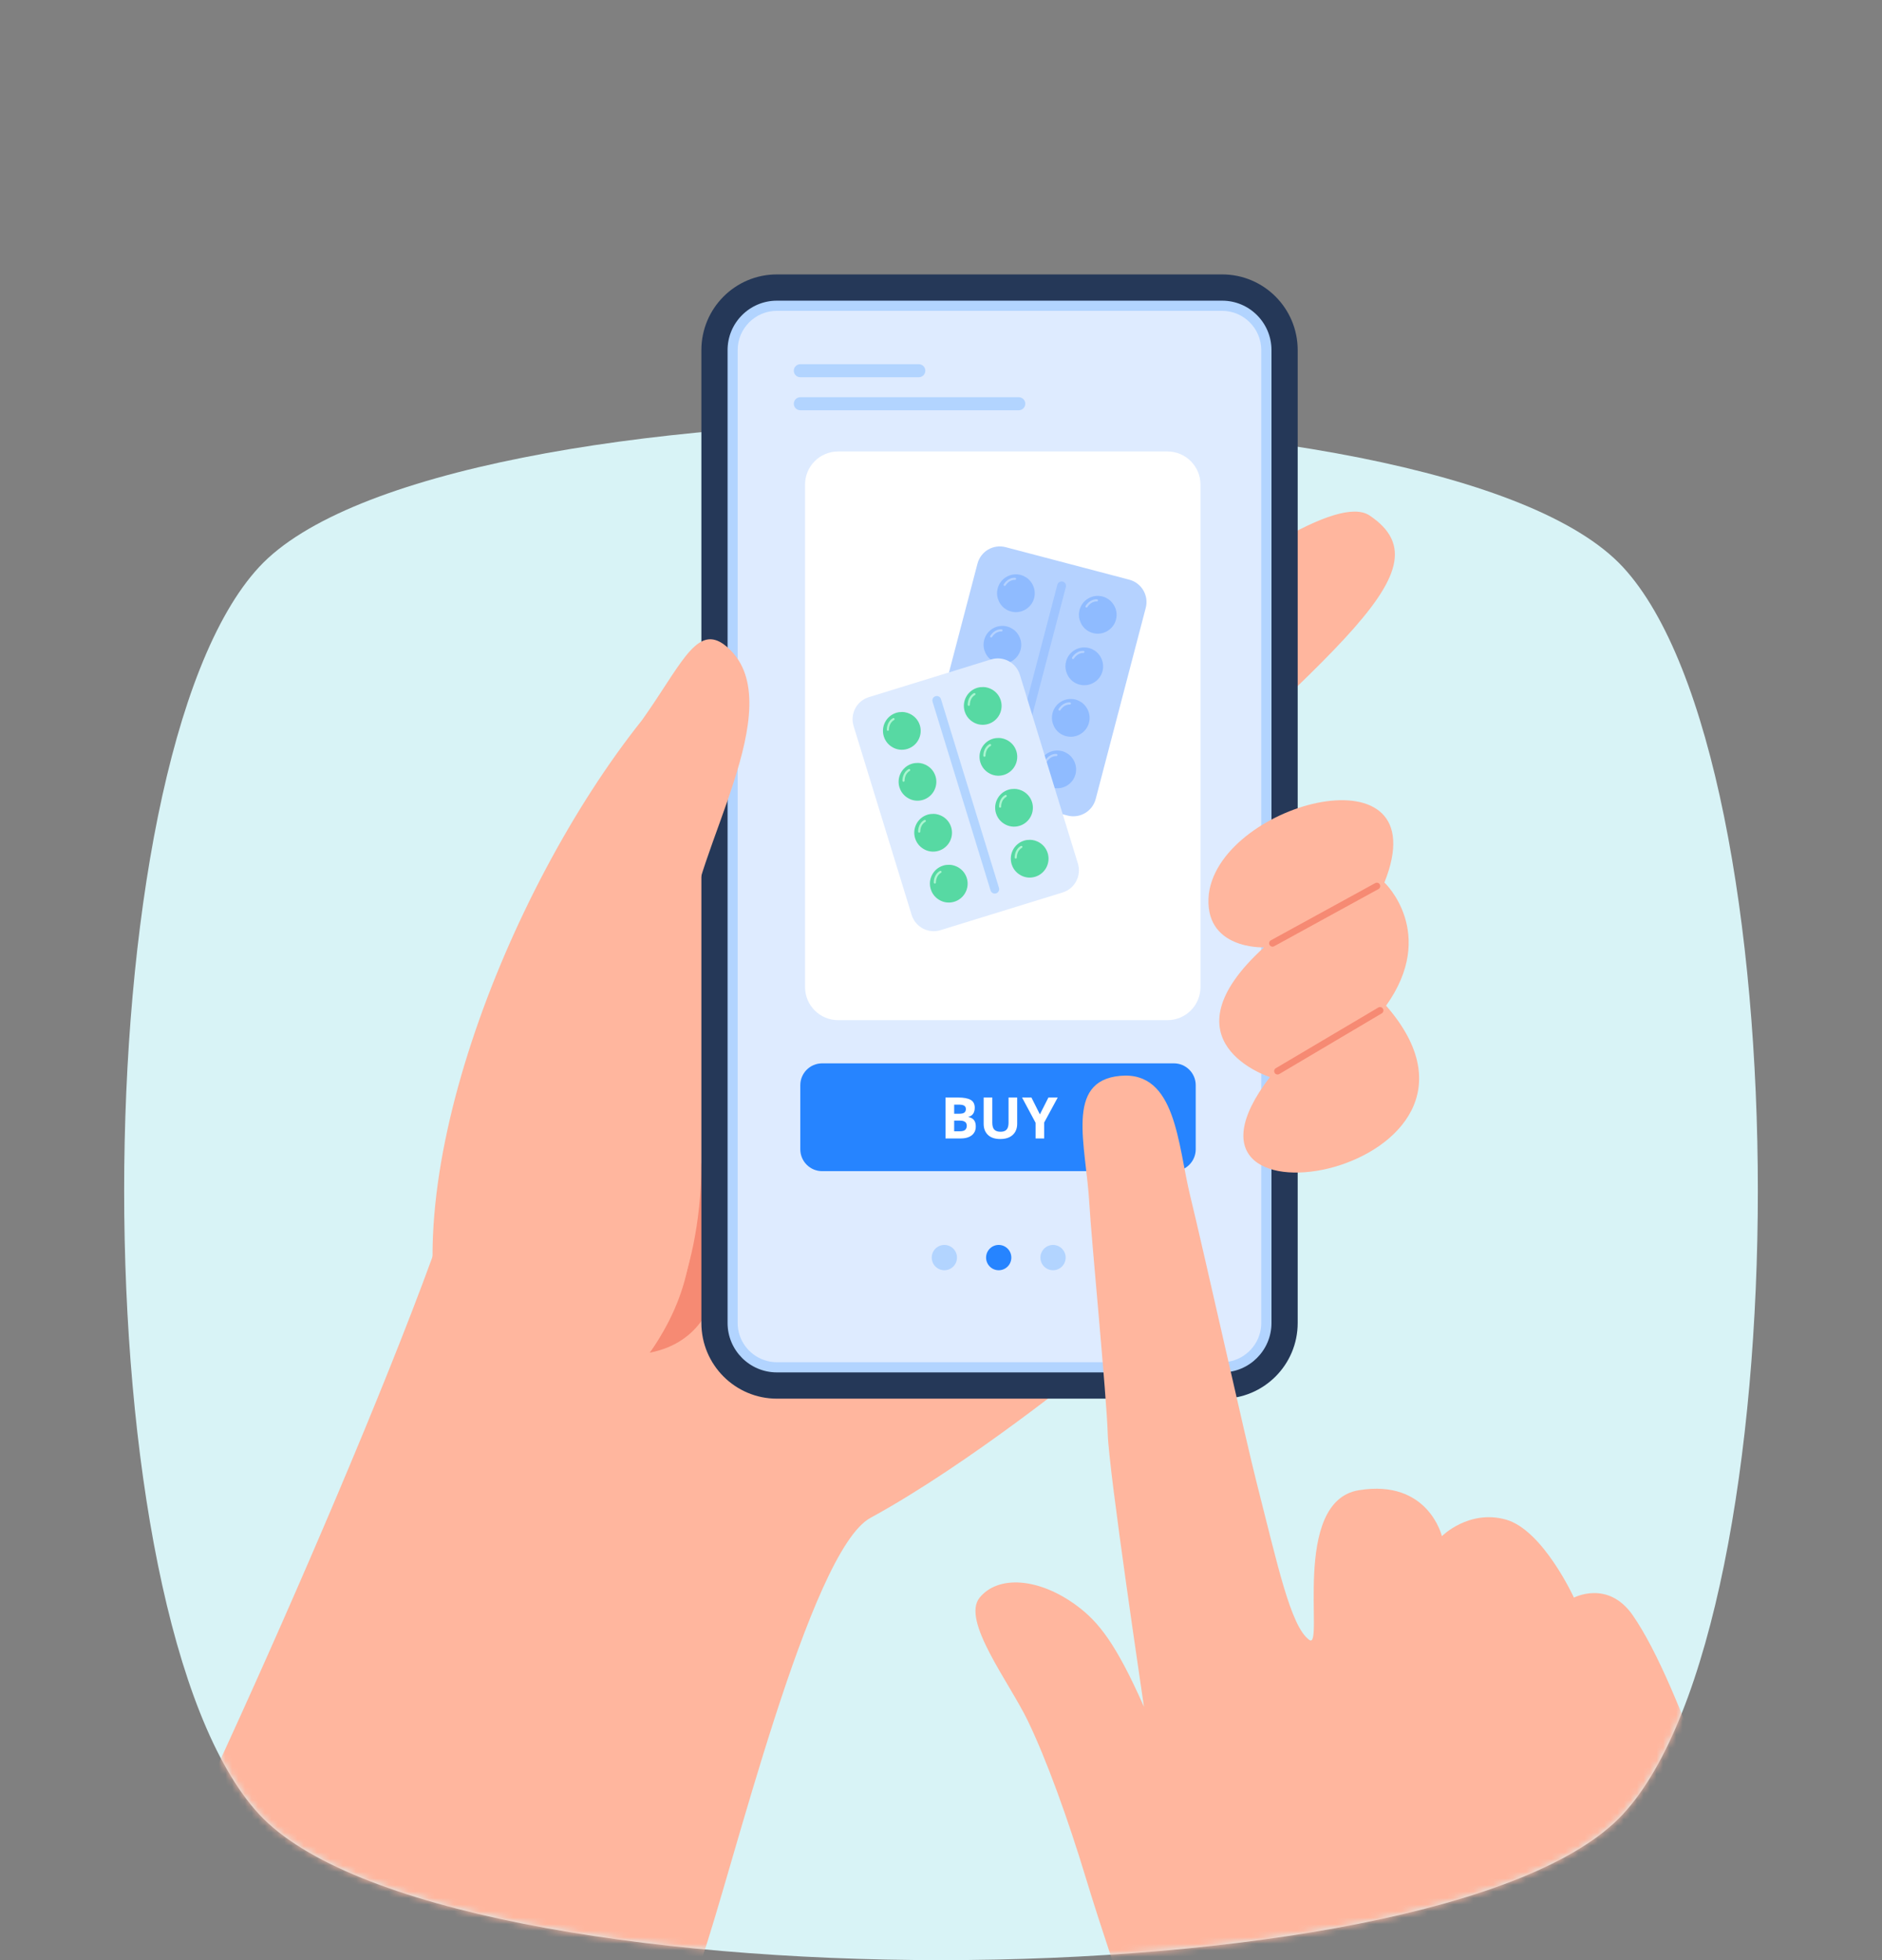 <?xml version="1.0" encoding="UTF-8"?>
<svg xmlns="http://www.w3.org/2000/svg" width="288" height="300" viewBox="0 0 288 300" fill="none">
  <rect x="0" y="0" width="288" height="300" fill="#808080" stroke="none"/>
  <path d="M39.651 86.785C12.116 116.552 12.116 247.909 39.651 277.675C67.186 307.442 220.814 307.442 248.349 277.675C275.884 247.909 275.884 116.552 248.349 86.785C220.814 57.018 67.186 57.018 39.651 86.785Z" fill="#D8F3F6"></path>
  <mask id="mask0_82_2652" style="mask-type:alpha" maskUnits="userSpaceOnUse" x="19" y="0" width="250" height="300">
    <path d="M268.75 0H19V189.738H19.08C19.883 227.422 26.74 263.717 39.651 277.675C53.414 292.554 98.683 299.996 143.961 300H144.039C189.317 299.996 234.586 292.554 248.349 277.675C263.631 261.154 270.431 213.34 268.75 168.969V0Z" fill="#D9D9D9"></path>
  </mask>
  <g mask="url(#mask0_82_2652)">
    <path d="M166.703 209.099C166.703 209.099 148.46 223.998 133.206 232.31C123.875 237.395 112.07 286.387 107.331 300H18.75C29.036 281.831 67.21 196.35 71.805 174.47C78.129 144.376 116.496 161.975 116.496 161.975L166.704 209.099H166.703Z" fill="#FFB69E"></path>
    <path d="M99.399 207.035C99.399 207.035 107.331 197.043 107.331 177.919L109.097 198.432C109.097 198.432 107.698 205.46 99.4 207.035H99.399Z" fill="#F68A73"></path>
    <path d="M209.575 78.889C199.924 72.487 147.06 120.256 128.752 137.31C115.374 148.681 108.526 124.187 95.823 131.874C84.439 141.388 101.819 157.21 104.13 168.945C102.945 174.12 126.663 174.996 130.094 178.295C161.772 189.214 166.513 199.185 170.223 196.011C175.746 190.692 179.136 180.154 175.907 175.789C171.905 169.491 172.984 174.524 170.813 166.302C167.87 155.915 161.993 137.394 162.9 139.002C201.79 100.529 222.605 87.613 209.575 78.889Z" fill="#FFB69E"></path>
    <path d="M198.584 202.483V53.584C198.584 47.186 193.41 42 187.028 42L118.888 42C112.506 42 107.332 47.186 107.332 53.584L107.332 202.483C107.332 208.88 112.506 214.067 118.888 214.067H187.028C193.41 214.067 198.584 208.88 198.584 202.483Z" fill="#253858"></path>
    <path d="M194.573 53.582V202.483C194.573 206.658 191.192 210.047 187.027 210.047H118.887C114.721 210.047 111.34 206.658 111.34 202.483L111.34 53.583C111.34 49.408 114.721 46.019 118.887 46.019L187.027 46.019C191.192 46.019 194.572 49.408 194.572 53.582H194.573Z" fill="#B2D4FF"></path>
    <path d="M193.008 53.581V202.482C193.008 203.521 192.744 204.498 192.277 205.35C191.64 206.519 190.618 207.459 189.39 207.994C189.209 208.072 189.022 208.145 188.83 208.207C188.259 208.389 187.653 208.488 187.026 208.488H118.885C118.378 208.488 117.885 208.426 117.414 208.3C117.253 208.259 117.092 208.212 116.932 208.155C114.578 207.35 112.884 205.11 112.884 202.482V53.581C112.884 50.271 115.574 47.575 118.875 47.575H187.016C190.318 47.575 193.007 50.271 193.007 53.581H193.008Z" fill="#DEEBFF"></path>
    <path d="M104.996 195.12C100.379 214.28 76.211 229.974 68.737 208.487C59.351 182.798 77.419 136.328 98.244 110.222C98.399 110.004 99.115 108.976 99.311 108.689C101.954 104.819 103.856 101.525 105.614 99.614C105.867 99.338 106.116 99.089 106.365 98.876C107.972 97.484 109.532 97.39 111.522 99.256C121.084 108.129 105.865 130.827 105.708 142.022C105.45 160.257 109.719 175.514 104.997 195.12H104.996Z" fill="#FFB69E"></path>
    <path d="M184.992 136.762C186.898 122.649 220.278 114.06 211.851 135.076C211.911 135.081 220.011 142.849 212.11 153.919C234.402 179.434 174.601 190.573 194.331 164.849C194.331 164.849 177.514 159.506 193.426 144.994C193.426 144.994 184.046 145.407 184.991 136.762H184.992Z" fill="#FFB69E"></path>
    <path d="M194.731 144.89C194.548 144.89 194.37 144.792 194.276 144.62C194.139 144.368 194.231 144.053 194.482 143.915L210.45 135.16C210.701 135.023 211.015 135.115 211.153 135.367C211.29 135.618 211.198 135.934 210.947 136.071L194.979 144.826C194.901 144.869 194.815 144.89 194.731 144.89Z" fill="#F68A73"></path>
    <path d="M195.504 164.455C195.326 164.455 195.154 164.363 195.058 164.199C194.912 163.953 194.994 163.634 195.24 163.488L210.921 154.203C211.167 154.057 211.485 154.139 211.63 154.386C211.776 154.633 211.694 154.951 211.448 155.097L195.767 164.382C195.684 164.431 195.593 164.455 195.504 164.455Z" fill="#F68A73"></path>
    <path d="M179.638 162.746H125.812C123.965 162.746 122.469 164.246 122.469 166.097V175.896C122.469 177.747 123.965 179.247 125.812 179.247H179.638C181.485 179.247 182.981 177.747 182.981 175.896V166.097C182.981 164.246 181.485 162.746 179.638 162.746Z" fill="#2684FF"></path>
    <path d="M144.688 167.977H146.634C147.466 167.977 148.096 168.093 148.524 168.328C148.951 168.563 149.165 168.973 149.165 169.562C149.165 169.799 149.127 170.013 149.051 170.205C148.976 170.396 148.867 170.553 148.724 170.676C148.581 170.798 148.407 170.878 148.202 170.916V170.959C148.41 171.002 148.598 171.076 148.766 171.18C148.935 171.284 149.069 171.435 149.17 171.634C149.272 171.832 149.323 172.096 149.323 172.424C149.323 172.804 149.23 173.13 149.044 173.401C148.859 173.672 148.595 173.88 148.251 174.025C147.908 174.169 147.499 174.241 147.027 174.241H144.688V167.977ZM146.014 170.457H146.783C147.168 170.457 147.435 170.397 147.583 170.275C147.732 170.154 147.806 169.975 147.806 169.737C147.806 169.5 147.718 169.326 147.543 169.221C147.367 169.116 147.091 169.065 146.711 169.065H146.015V170.457H146.014ZM146.014 171.511V173.144H146.877C147.277 173.144 147.554 173.067 147.711 172.912C147.868 172.758 147.946 172.55 147.946 172.29C147.946 172.136 147.912 172 147.843 171.883C147.775 171.766 147.66 171.675 147.499 171.609C147.339 171.543 147.117 171.51 146.835 171.51H146.015L146.014 171.511Z" fill="white"></path>
    <path d="M155.658 167.977V172.03C155.658 172.462 155.563 172.851 155.374 173.198C155.184 173.545 154.898 173.82 154.515 174.024C154.132 174.226 153.649 174.328 153.068 174.328C152.241 174.328 151.611 174.117 151.178 173.694C150.744 173.271 150.528 172.711 150.528 172.014V167.978H151.85V171.813C151.85 172.33 151.955 172.693 152.166 172.901C152.377 173.109 152.689 173.214 153.102 173.214C153.393 173.214 153.629 173.164 153.81 173.064C153.992 172.964 154.124 172.809 154.21 172.601C154.295 172.393 154.337 172.127 154.337 171.804V167.978H155.659L155.658 167.977Z" fill="white"></path>
    <path d="M159.133 170.556L160.437 167.977H161.864L159.791 171.803V174.241H158.475V171.846L156.401 167.976H157.837L159.132 170.555L159.133 170.556Z" fill="white"></path>
    <path d="M178.654 69.1H128.25C125.458 69.1 123.195 71.368 123.195 74.166V151.07C123.195 153.868 125.458 156.136 128.25 156.136H178.654C181.445 156.136 183.708 153.868 183.708 151.07V74.166C183.708 71.368 181.445 69.1 178.654 69.1Z" fill="white"></path>
    <path d="M162.511 193.845C163.265 193.089 163.265 191.864 162.511 191.108C161.757 190.352 160.534 190.352 159.78 191.108C159.025 191.864 159.025 193.089 159.78 193.845C160.534 194.602 161.757 194.602 162.511 193.845Z" fill="#B2D4FF"></path>
    <path d="M154.197 193.845C154.951 193.088 154.951 191.863 154.197 191.107C153.442 190.351 152.219 190.351 151.465 191.107C150.711 191.863 150.711 193.088 151.465 193.845C152.219 194.601 153.442 194.601 154.197 193.845Z" fill="#2684FF"></path>
    <path d="M145.255 194.265C146.24 193.856 146.708 192.723 146.3 191.736C145.892 190.748 144.762 190.279 143.776 190.688C142.791 191.097 142.323 192.229 142.731 193.217C143.139 194.205 144.269 194.674 145.255 194.265Z" fill="#B2D4FF"></path>
    <path d="M140.605 57.737H122.47C121.92 57.737 121.475 57.291 121.475 56.74C121.475 56.189 121.92 55.742 122.47 55.742H140.605C141.155 55.742 141.601 56.189 141.601 56.74C141.601 57.291 141.155 57.737 140.605 57.737Z" fill="#B2D4FF"></path>
    <path d="M155.903 62.791H122.47C121.92 62.791 121.475 62.345 121.475 61.794C121.475 61.242 121.92 60.796 122.47 60.796H155.903C156.452 60.796 156.898 61.242 156.898 61.794C156.898 62.345 156.452 62.791 155.903 62.791Z" fill="#B2D4FF"></path>
    <path d="M175.329 93.047L167.673 122.285C167.177 124.181 165.248 125.316 163.356 124.818L144.443 119.841C142.556 119.345 141.427 117.406 141.924 115.51L149.581 86.272C150.077 84.375 152.01 83.249 153.896 83.745L172.81 88.722C174.702 89.219 175.828 91.151 175.33 93.048L175.329 93.047Z" fill="#B5D2FF"></path>
    <path d="M158.254 91.531C157.85 93.073 156.268 93.999 154.73 93.595C153.886 93.373 153.227 92.801 152.881 92.072C152.873 92.056 152.869 92.041 152.86 92.026C152.796 91.89 152.741 91.749 152.694 91.597C152.548 91.114 152.534 90.584 152.671 90.062C153.076 88.513 154.652 87.592 156.196 87.998C156.512 88.081 156.797 88.224 157.06 88.392C157.156 88.453 157.252 88.522 157.338 88.598L157.342 88.606C157.532 88.769 157.698 88.961 157.838 89.168C158.291 89.835 158.475 90.685 158.253 91.531H158.254Z" fill="#8FBBFF"></path>
    <path d="M153.741 89.685C153.713 89.685 153.685 89.679 153.66 89.664C153.582 89.618 153.554 89.519 153.599 89.44C153.623 89.397 154.215 88.377 155.335 88.429C155.425 88.432 155.495 88.51 155.491 88.6C155.487 88.691 155.411 88.761 155.32 88.757C154.403 88.714 153.888 89.594 153.883 89.603C153.853 89.655 153.798 89.685 153.741 89.685Z" fill="#B5D2FF"></path>
    <path d="M170.782 94.828C170.378 96.37 168.796 97.296 167.258 96.892C166.414 96.669 165.755 96.098 165.409 95.368C165.401 95.353 165.397 95.338 165.389 95.323C165.325 95.187 165.269 95.045 165.222 94.894C165.077 94.41 165.063 93.881 165.2 93.359C165.605 91.81 167.18 90.889 168.724 91.295C169.041 91.378 169.326 91.521 169.589 91.689C169.685 91.75 169.78 91.819 169.866 91.895L169.871 91.903C170.06 92.066 170.226 92.259 170.366 92.465C170.82 93.132 171.003 93.982 170.781 94.828H170.782Z" fill="#8FBBFF"></path>
    <path d="M166.27 92.983C166.243 92.983 166.214 92.977 166.189 92.962C166.111 92.916 166.083 92.817 166.128 92.738C166.152 92.695 166.744 91.675 167.864 91.727C167.954 91.73 168.025 91.808 168.02 91.898C168.016 91.988 167.94 92.06 167.849 92.054C166.935 92.013 166.417 92.892 166.413 92.9C166.383 92.953 166.327 92.983 166.27 92.983Z" fill="#B5D2FF"></path>
    <path d="M156.187 99.42C155.783 100.962 154.202 101.888 152.663 101.484C151.819 101.261 151.16 100.689 150.815 99.96C150.806 99.944 150.802 99.93 150.794 99.915C150.73 99.778 150.675 99.637 150.628 99.486C150.482 99.002 150.468 98.473 150.605 97.951C151.01 96.402 152.585 95.481 154.129 95.887C154.446 95.97 154.731 96.113 154.994 96.281C155.09 96.342 155.186 96.411 155.271 96.487L155.276 96.495C155.466 96.657 155.631 96.851 155.771 97.057C156.225 97.724 156.408 98.574 156.187 99.42H156.187Z" fill="#8FBBFF"></path>
    <path d="M151.675 97.574C151.648 97.574 151.62 97.567 151.594 97.552C151.516 97.507 151.488 97.407 151.533 97.329C151.558 97.286 152.147 96.266 153.269 96.317C153.359 96.321 153.43 96.398 153.425 96.489C153.42 96.579 153.346 96.651 153.254 96.645C152.338 96.602 151.823 97.483 151.818 97.491C151.788 97.544 151.733 97.574 151.675 97.574Z" fill="#B5D2FF"></path>
    <path d="M168.717 102.717C168.313 104.26 166.731 105.186 165.192 104.782C164.349 104.559 163.69 103.987 163.344 103.258C163.335 103.242 163.332 103.228 163.323 103.213C163.259 103.076 163.204 102.935 163.157 102.783C163.011 102.3 162.997 101.771 163.134 101.249C163.539 99.7 165.114 98.779 166.659 99.185C166.975 99.268 167.26 99.411 167.523 99.579C167.619 99.64 167.715 99.709 167.8 99.785L167.805 99.792C167.995 99.955 168.16 100.147 168.3 100.355C168.754 101.022 168.938 101.871 168.716 102.717H168.717Z" fill="#8FBBFF"></path>
    <path d="M164.204 100.872C164.177 100.872 164.149 100.865 164.124 100.85C164.046 100.805 164.017 100.705 164.063 100.627C164.087 100.584 164.678 99.563 165.798 99.615C165.889 99.619 165.959 99.696 165.954 99.787C165.951 99.877 165.875 99.948 165.783 99.943C164.868 99.902 164.352 100.781 164.347 100.789C164.317 100.842 164.262 100.872 164.204 100.872Z" fill="#B5D2FF"></path>
    <path d="M154.122 107.309C153.718 108.851 152.136 109.777 150.598 109.373C149.754 109.151 149.095 108.579 148.749 107.85C148.741 107.834 148.737 107.82 148.728 107.805C148.665 107.668 148.609 107.527 148.562 107.375C148.416 106.892 148.402 106.362 148.54 105.841C148.945 104.292 150.52 103.37 152.064 103.776C152.381 103.859 152.665 104.003 152.928 104.17C153.024 104.232 153.12 104.3 153.206 104.377L153.21 104.384C153.4 104.547 153.566 104.74 153.706 104.947C154.16 105.614 154.343 106.463 154.121 107.309H154.122Z" fill="#FFAB00"></path>
    <path d="M149.609 105.464C149.582 105.464 149.553 105.457 149.528 105.442C149.45 105.397 149.422 105.297 149.467 105.219C149.491 105.175 150.083 104.155 151.203 104.207C151.293 104.211 151.363 104.288 151.359 104.378C151.355 104.469 151.279 104.54 151.188 104.535C150.273 104.493 149.756 105.372 149.752 105.381C149.722 105.434 149.666 105.464 149.609 105.464Z" fill="#FFE380"></path>
    <path d="M166.65 110.605C166.246 112.147 164.665 113.073 163.126 112.669C162.282 112.447 161.623 111.875 161.277 111.146C161.269 111.13 161.265 111.116 161.257 111.101C161.193 110.964 161.137 110.823 161.09 110.671C160.945 110.188 160.931 109.658 161.068 109.136C161.473 107.588 163.048 106.666 164.592 107.072C164.909 107.155 165.194 107.298 165.457 107.466C165.553 107.527 165.649 107.596 165.734 107.672L165.739 107.68C165.929 107.843 166.094 108.036 166.234 108.242C166.688 108.909 166.871 109.759 166.649 110.605H166.65Z" fill="#8FBBFF"></path>
    <path d="M162.138 108.76C162.111 108.76 162.083 108.753 162.057 108.738C161.979 108.693 161.951 108.593 161.996 108.515C162.021 108.471 162.61 107.449 163.732 107.503C163.822 107.507 163.893 107.584 163.888 107.674C163.884 107.765 163.808 107.837 163.717 107.831C162.801 107.788 162.286 108.668 162.281 108.677C162.251 108.73 162.195 108.76 162.138 108.76Z" fill="#B5D2FF"></path>
    <path d="M152.056 115.197C151.652 116.739 150.07 117.665 148.531 117.261C147.687 117.039 147.029 116.467 146.683 115.738C146.674 115.722 146.671 115.708 146.662 115.692C146.598 115.556 146.543 115.415 146.496 115.263C146.35 114.78 146.336 114.25 146.473 113.728C146.878 112.179 148.453 111.258 149.997 111.664C150.314 111.747 150.599 111.89 150.862 112.058C150.958 112.119 151.054 112.188 151.139 112.264L151.144 112.272C151.334 112.435 151.499 112.628 151.639 112.834C152.093 113.501 152.277 114.351 152.055 115.197H152.056Z" fill="#FFAB00"></path>
    <path d="M147.543 113.351C147.516 113.351 147.488 113.345 147.463 113.33C147.385 113.285 147.356 113.185 147.401 113.106C147.426 113.063 148.016 112.043 149.137 112.095C149.227 112.098 149.298 112.176 149.293 112.266C149.29 112.357 149.213 112.428 149.122 112.423C148.208 112.383 147.691 113.26 147.686 113.268C147.656 113.321 147.601 113.351 147.543 113.351Z" fill="#FFE380"></path>
    <path d="M164.585 118.494C164.181 120.036 162.599 120.962 161.061 120.558C160.217 120.336 159.558 119.764 159.212 119.035C159.204 119.019 159.2 119.004 159.191 118.989C159.127 118.853 159.072 118.711 159.025 118.56C158.879 118.076 158.865 117.547 159.002 117.025C159.408 115.476 160.983 114.555 162.527 114.961C162.843 115.044 163.128 115.187 163.391 115.355C163.487 115.416 163.583 115.485 163.669 115.561L163.673 115.569C163.863 115.732 164.029 115.925 164.169 116.131C164.623 116.798 164.806 117.648 164.584 118.494H164.585Z" fill="#8FBBFF"></path>
    <path d="M160.072 116.648C160.044 116.648 160.016 116.642 159.991 116.627C159.913 116.582 159.885 116.482 159.93 116.403C159.954 116.36 160.546 115.338 161.666 115.392C161.756 115.395 161.826 115.473 161.822 115.563C161.818 115.654 161.743 115.724 161.651 115.72C160.736 115.679 160.219 116.557 160.215 116.566C160.184 116.618 160.129 116.648 160.072 116.648Z" fill="#B5D2FF"></path>
    <path d="M154.629 119.553C154.269 119.458 154.053 119.089 154.148 118.728L161.805 89.492C161.899 89.131 162.267 88.916 162.627 89.011C162.987 89.106 163.203 89.474 163.108 89.835L155.451 119.071C155.357 119.432 154.989 119.648 154.629 119.553Z" fill="#9EC4FF"></path>
    <path d="M156.069 103.27L164.946 132.16C165.522 134.033 164.48 136.017 162.61 136.594L143.921 142.363C142.058 142.939 140.077 141.888 139.502 140.015L130.626 111.125C130.05 109.251 131.099 107.272 132.963 106.698L151.652 100.928C153.521 100.351 155.494 101.397 156.069 103.271V103.27Z" fill="#DEEBFF"></path>
    <path d="M140.765 111.009C141.233 112.532 140.376 114.156 138.856 114.625C138.023 114.883 137.162 114.745 136.484 114.309C136.468 114.3 136.459 114.29 136.442 114.282C136.316 114.2 136.194 114.109 136.075 114.005C135.698 113.67 135.407 113.228 135.249 112.712C134.779 111.182 135.632 109.566 137.158 109.095C137.471 108.999 137.788 108.969 138.1 108.973C138.213 108.974 138.331 108.982 138.444 109.001L138.452 109.005C138.699 109.044 138.941 109.12 139.169 109.221C139.906 109.548 140.508 110.173 140.765 111.009Z" fill="#57D9A3"></path>
    <path d="M135.873 111.851C135.786 111.851 135.713 111.782 135.71 111.694C135.708 111.644 135.674 110.466 136.652 109.917C136.731 109.873 136.831 109.901 136.875 109.981C136.919 110.06 136.891 110.16 136.812 110.204C136.011 110.652 136.037 111.672 136.037 111.682C136.039 111.772 135.969 111.849 135.879 111.851C135.877 111.851 135.875 111.851 135.873 111.851Z" fill="#ABF5D1"></path>
    <path d="M153.144 107.187C153.612 108.711 152.755 110.335 151.235 110.804C150.402 111.061 149.541 110.924 148.863 110.488C148.847 110.479 148.838 110.469 148.821 110.46C148.695 110.378 148.573 110.288 148.454 110.183C148.076 109.849 147.786 109.407 147.628 108.891C147.158 107.361 148.011 105.745 149.537 105.274C149.85 105.178 150.167 105.148 150.479 105.152C150.592 105.153 150.71 105.161 150.823 105.18L150.831 105.184C151.078 105.222 151.32 105.299 151.548 105.399C152.285 105.726 152.887 106.352 153.144 107.187Z" fill="#57D9A3"></path>
    <path d="M148.253 108.029C148.166 108.029 148.093 107.959 148.089 107.872C148.088 107.822 148.054 106.643 149.032 106.095C149.111 106.051 149.211 106.079 149.255 106.158C149.299 106.237 149.271 106.337 149.192 106.382C148.391 106.83 148.416 107.849 148.416 107.86C148.419 107.95 148.349 108.026 148.259 108.029C148.257 108.029 148.255 108.029 148.253 108.029Z" fill="#ABF5D1"></path>
    <path d="M143.16 118.804C143.628 120.327 142.77 121.951 141.251 122.42C140.417 122.677 139.556 122.54 138.879 122.104C138.863 122.095 138.853 122.085 138.836 122.076C138.71 121.994 138.588 121.904 138.47 121.799C138.092 121.465 137.802 121.023 137.643 120.507C137.173 118.977 138.025 117.361 139.552 116.89C139.865 116.794 140.181 116.764 140.493 116.768C140.607 116.769 140.724 116.777 140.837 116.796L140.846 116.8C141.093 116.839 141.334 116.915 141.563 117.016C142.3 117.343 142.902 117.968 143.159 118.804H143.16Z" fill="#57D9A3"></path>
    <path d="M138.268 119.646C138.18 119.646 138.108 119.577 138.104 119.489C138.102 119.439 138.068 118.261 139.047 117.712C139.126 117.668 139.225 117.696 139.269 117.775C139.314 117.855 139.285 117.954 139.206 117.999C138.406 118.447 138.431 119.466 138.431 119.477C138.434 119.567 138.363 119.644 138.273 119.646C138.271 119.646 138.269 119.646 138.268 119.646Z" fill="#ABF5D1"></path>
    <path d="M155.539 114.981C156.007 116.505 155.15 118.129 153.631 118.598C152.797 118.855 151.936 118.718 151.259 118.281C151.243 118.273 151.233 118.263 151.216 118.254C151.09 118.172 150.968 118.082 150.85 117.977C150.472 117.643 150.182 117.201 150.024 116.685C149.554 115.155 150.406 113.539 151.932 113.068C152.245 112.972 152.562 112.942 152.874 112.946C152.988 112.947 153.105 112.955 153.218 112.974L153.227 112.978C153.474 113.016 153.715 113.093 153.944 113.193C154.68 113.52 155.283 114.146 155.539 114.981Z" fill="#57D9A3"></path>
    <path d="M150.647 115.824C150.56 115.824 150.488 115.754 150.484 115.667C150.482 115.617 150.448 114.438 151.427 113.89C151.506 113.846 151.605 113.874 151.649 113.953C151.693 114.032 151.665 114.132 151.586 114.176C150.786 114.625 150.811 115.644 150.811 115.655C150.814 115.745 150.743 115.821 150.653 115.824C150.651 115.824 150.649 115.824 150.647 115.824Z" fill="#ABF5D1"></path>
    <path d="M145.554 126.599C146.022 128.122 145.165 129.746 143.645 130.215C142.812 130.472 141.951 130.335 141.273 129.899C141.257 129.89 141.248 129.88 141.231 129.871C141.105 129.789 140.983 129.699 140.864 129.594C140.487 129.26 140.196 128.818 140.037 128.302C139.567 126.772 140.42 125.156 141.946 124.685C142.259 124.588 142.576 124.559 142.888 124.563C143.002 124.564 143.119 124.572 143.232 124.591L143.24 124.595C143.487 124.633 143.729 124.71 143.957 124.811C144.694 125.137 145.297 125.763 145.553 126.599H145.554Z" fill="#57D9A3"></path>
    <path d="M140.663 127.439C140.576 127.439 140.503 127.37 140.5 127.282C140.498 127.232 140.464 126.054 141.442 125.505C141.521 125.461 141.621 125.489 141.665 125.568C141.709 125.648 141.681 125.747 141.602 125.792C140.801 126.24 140.827 127.259 140.827 127.27C140.829 127.36 140.759 127.437 140.669 127.439C140.667 127.439 140.665 127.439 140.663 127.439Z" fill="#ABF5D1"></path>
    <path d="M157.934 122.776C158.402 124.3 157.545 125.924 156.025 126.393C155.192 126.65 154.331 126.513 153.653 126.076C153.637 126.068 153.628 126.058 153.611 126.049C153.485 125.967 153.363 125.877 153.244 125.772C152.866 125.438 152.576 124.996 152.418 124.48C151.948 122.95 152.801 121.334 154.327 120.863C154.64 120.767 154.957 120.737 155.269 120.741C155.382 120.741 155.5 120.75 155.613 120.769L155.621 120.773C155.868 120.811 156.11 120.888 156.338 120.988C157.075 121.315 157.677 121.941 157.934 122.776Z" fill="#57D9A3"></path>
    <path d="M153.042 123.619C152.955 123.619 152.881 123.549 152.878 123.461C152.877 123.411 152.843 122.232 153.821 121.684C153.9 121.64 154 121.668 154.044 121.747C154.088 121.826 154.06 121.926 153.981 121.97C153.176 122.422 153.206 123.438 153.206 123.449C153.209 123.539 153.139 123.615 153.048 123.619C153.046 123.619 153.043 123.619 153.041 123.619H153.042Z" fill="#ABF5D1"></path>
    <path d="M147.949 134.393C148.417 135.916 147.559 137.54 146.04 138.009C145.206 138.266 144.345 138.129 143.668 137.693C143.652 137.684 143.642 137.674 143.625 137.665C143.499 137.583 143.377 137.493 143.259 137.388C142.881 137.054 142.591 136.612 142.432 136.096C141.962 134.566 142.814 132.95 144.341 132.479C144.654 132.383 144.97 132.353 145.282 132.357C145.396 132.358 145.514 132.366 145.626 132.385L145.635 132.389C145.882 132.427 146.123 132.504 146.352 132.605C147.089 132.931 147.691 133.557 147.948 134.393H147.949Z" fill="#57D9A3"></path>
    <path d="M143.058 135.234C142.97 135.234 142.898 135.165 142.894 135.077C142.892 135.027 142.858 133.849 143.837 133.3C143.916 133.256 144.015 133.284 144.059 133.363C144.104 133.442 144.075 133.542 143.996 133.587C143.196 134.035 143.221 135.054 143.221 135.065C143.224 135.155 143.153 135.231 143.063 135.234C143.061 135.234 143.059 135.234 143.058 135.234Z" fill="#ABF5D1"></path>
    <path d="M160.328 130.571C160.796 132.095 159.939 133.719 158.42 134.188C157.586 134.445 156.725 134.308 156.048 133.871C156.032 133.863 156.022 133.852 156.005 133.844C155.879 133.762 155.757 133.672 155.639 133.567C155.261 133.233 154.971 132.791 154.812 132.275C154.342 130.745 155.194 129.129 156.721 128.658C157.033 128.562 157.35 128.532 157.662 128.535C157.776 128.536 157.893 128.545 158.006 128.564L158.015 128.567C158.262 128.606 158.503 128.682 158.732 128.783C159.469 129.11 160.071 129.736 160.328 130.571H160.328Z" fill="#57D9A3"></path>
    <path d="M155.437 131.412C155.35 131.412 155.278 131.342 155.274 131.255C155.272 131.205 155.238 130.026 156.217 129.478C156.296 129.434 156.395 129.462 156.439 129.541C156.483 129.62 156.455 129.72 156.376 129.764C155.576 130.213 155.601 131.232 155.601 131.242C155.604 131.333 155.533 131.409 155.443 131.412C155.441 131.412 155.439 131.412 155.437 131.412Z" fill="#ABF5D1"></path>
    <path d="M152.427 136.733C152.072 136.842 151.695 136.642 151.585 136.286L142.71 107.399C142.6 107.043 142.8 106.665 143.155 106.555C143.51 106.444 143.887 106.645 143.997 107.001L152.873 135.889C152.982 136.245 152.782 136.623 152.427 136.733Z" fill="#B2D4FF"></path>
    <path d="M268.75 300H170.196C168.759 295.671 167.298 291.161 166.256 287.718C163.414 278.317 160.145 269.296 157.28 263.361C154.415 257.426 147.073 248.002 149.915 244.52C152.757 241.046 158.991 241.476 164.756 245.734C168.131 248.227 170.786 251.575 175.058 261.225C174.901 260.029 169.69 225.282 169.516 219.442C169.335 213.507 166.983 189.371 166.706 184.291C166.201 175.19 162.893 165.417 171.443 164.658C179.992 163.89 180.229 175.238 182.124 182.978C184.019 190.717 190.729 220.787 192.308 226.952C195.505 239.448 197.486 248.928 200.36 250.993C202.712 252.678 197.48 229.805 207.923 228.084C218.576 226.327 220.649 235.112 220.649 235.112C220.649 235.112 224.754 230.989 230.438 232.572C236.122 234.162 240.858 244.521 240.858 244.521C240.858 244.521 246.069 241.759 249.858 247.219C253.647 252.679 257.756 262.752 261.384 273.096C262.608 276.587 266.239 289.5 268.749 300.001L268.75 300Z" fill="#FFB69E"></path>
  </g>
</svg>
